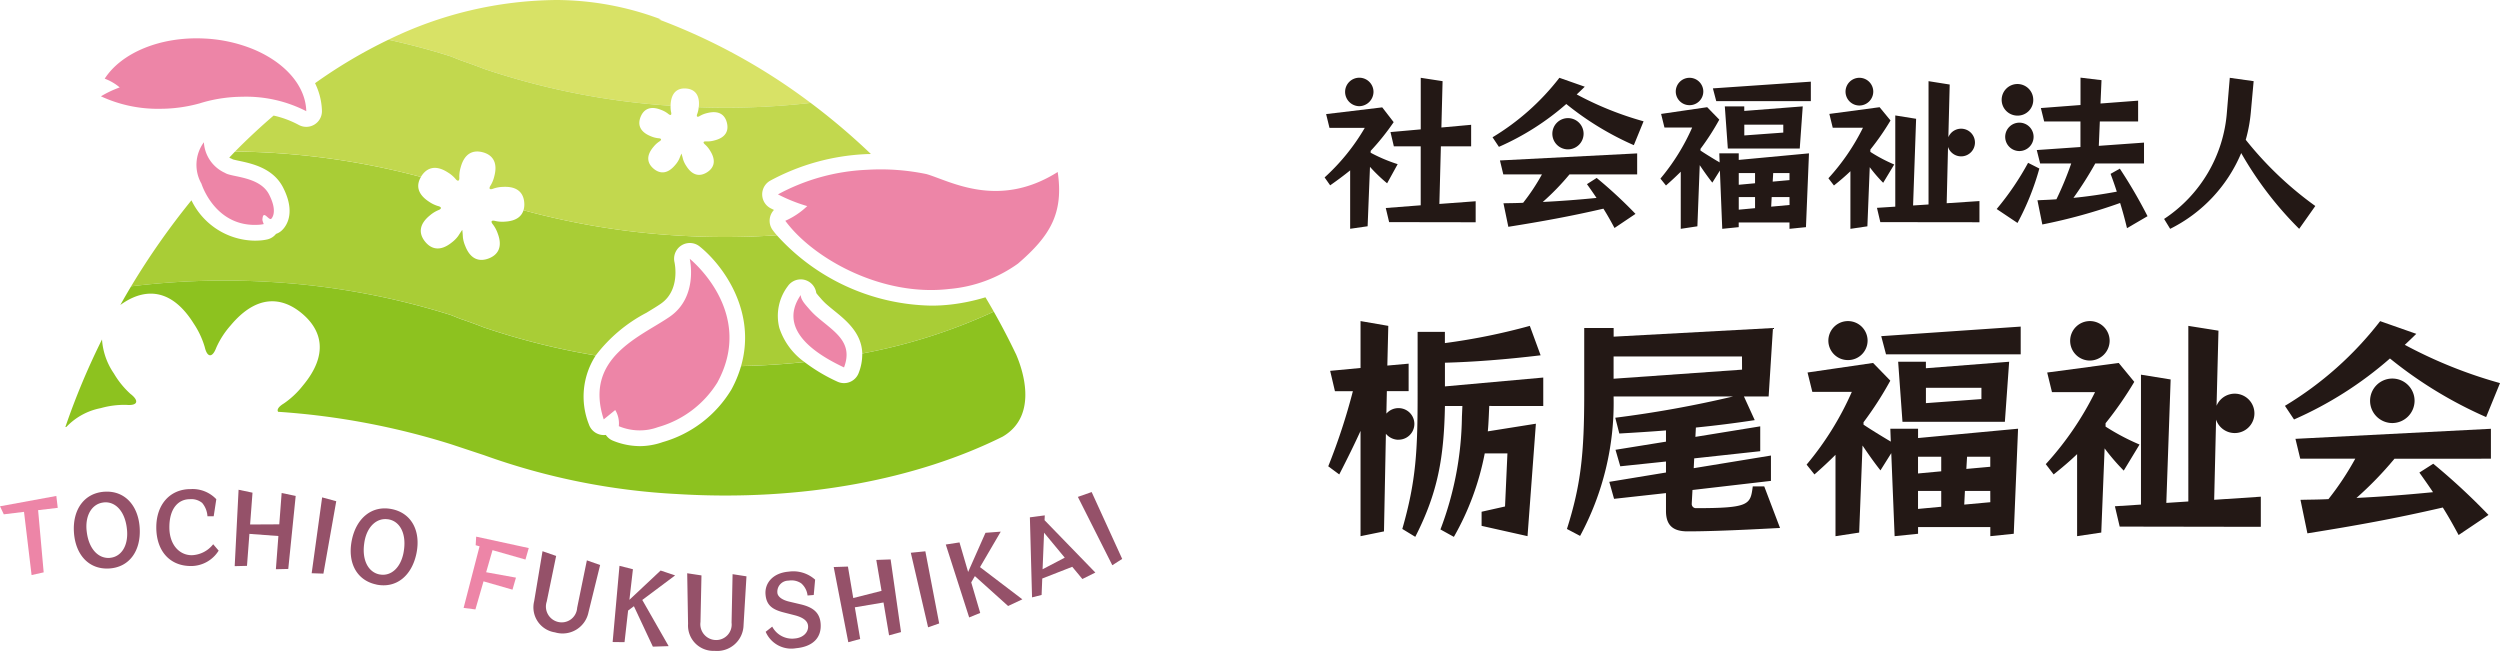 <svg xmlns="http://www.w3.org/2000/svg" xmlns:xlink="http://www.w3.org/1999/xlink" width="231.374" height="60.238" viewBox="0 0 231.374 60.238">
  <defs>
    <clipPath id="clip-path">
      <rect id="長方形_1768" data-name="長方形 1768" width="231.374" height="60.238" transform="translate(0 0)" fill="none"/>
    </clipPath>
    <clipPath id="clip-path-2">
      <rect id="長方形_1767" data-name="長方形 1767" width="103.857" height="14.972" transform="translate(0 45.266)" fill="none"/>
    </clipPath>
  </defs>
  <g id="ロゴ_社名" data-name="ロゴ+社名" transform="translate(0 0)">
    <g id="グループ_648" data-name="グループ 648" clip-path="url(#clip-path)">
      <path id="パス_4371" data-name="パス 4371" d="M128.377,16.965a14.7,14.7,0,0,1-1.586-1.524l-.218,5.5-1.617.233V15.768c-.576.466-1.182.917-1.85,1.384l-.514-.731a19.335,19.335,0,0,0,3.717-4.587h-3.266l-.311-1.275,5.193-.622,1.058,1.369a22.155,22.155,0,0,1-2.13,2.658v.171a14.839,14.839,0,0,0,2.5,1.058Zm-2.582-7.137a1.327,1.327,0,0,1-1.306-1.321,1.314,1.314,0,0,1,2.628,0,1.34,1.34,0,0,1-1.322,1.321m2.768,10.729-.311-1.306L131.486,19V13.544H129l-.311-1.321,2.8-.249V7.2l2.021.311L133.4,11.8l2.753-.249v1.99h-2.8l-.14,5.334,3.359-.249v1.944Z" fill="#231815"/>
      <path id="パス_4372" data-name="パス 4372" d="M151.21,13.435a27.423,27.423,0,0,1-6.251-3.809,24.221,24.221,0,0,1-6.235,3.965l-.59-.886A22.41,22.41,0,0,0,144.322,7.2l2.348.825c-.249.248-.5.482-.746.714a29.994,29.994,0,0,0,6.188,2.488Zm-5.955,2.706a22.621,22.621,0,0,1-2.473,2.55c1.6-.078,3.235-.2,4.976-.373-.28-.42-.575-.84-.886-1.275l.9-.575a42.1,42.1,0,0,1,3.592,3.327L149.422,21.1c-.358-.669-.684-1.244-1.026-1.788-3.094.715-5.676,1.181-8.8,1.679l-.451-2.177c.607-.015,1.213-.015,1.82-.046a18.856,18.856,0,0,0,1.741-2.628h-3.576l-.311-1.291,12.7-.652v1.943Zm-.14-2.317a1.446,1.446,0,1,1,1.446-1.446,1.453,1.453,0,0,1-1.446,1.446" fill="#231815"/>
      <path id="パス_4373" data-name="パス 4373" d="M167.141,21.023l-1.524.155v-.591h-4.7v.436l-1.523.155-.218-5.395-.7,1.119c-.435-.544-.84-1.135-1.166-1.616l-.217,5.659-1.54.233V15.892c-.42.419-.871.839-1.368,1.275l-.513-.638a19.7,19.7,0,0,0,2.938-4.726h-2.565l-.311-1.26L158,9.921l1.12,1.151a22.657,22.657,0,0,1-1.742,2.705v.156c.389.264,1.12.715,1.773,1.1l-.031-.84h1.8V14.8l6.5-.607ZM156.366,9.734a1.267,1.267,0,0,1-1.275-1.259,1.274,1.274,0,1,1,2.549,0,1.267,1.267,0,0,1-1.274,1.259m2.472-.373-.311-1.182,9.065-.621v1.8Zm7.728,4.385H159.91l-.279-3.9h1.8v.42l5.412-.42Zm-4.137,2.27h-1.508V17.1l1.508-.139Zm0,2.224h-1.508v1.166l1.508-.14Zm2.613-6.7h-3.608v.995l3.608-.264Zm.575,6.7h-1.648l-.047.886,1.7-.155Zm0-2.224h-1.508l-.047.793,1.555-.14Z" fill="#231815"/>
      <path id="パス_4374" data-name="パス 4374" d="M174.287,16.918a13.5,13.5,0,0,1-1.243-1.445l-.218,5.473-1.571.233V15.846c-.466.45-.98.886-1.524,1.321l-.513-.669a20.152,20.152,0,0,0,3.2-4.679h-2.8l-.312-1.276,4.65-.621,1.01,1.228a23.363,23.363,0,0,1-1.865,2.69v.218a14.7,14.7,0,0,0,2.207,1.166Zm-2.208-7.152a1.283,1.283,0,1,1,1.291-1.275,1.293,1.293,0,0,1-1.291,1.275m1.944,10.791-.311-1.322,1.695-.109V10.684l1.928.31-.28,8.023,1.43-.093V7.512l1.959.311L180.32,12.7a1.28,1.28,0,1,1-.031.9l-.124,5.208,3.032-.2v1.96Z" fill="#231815"/>
      <path id="パス_4375" data-name="パス 4375" d="M186.719,20.635l-1.927-1.29a25.929,25.929,0,0,0,2.907-4.276l1.042.528a24.182,24.182,0,0,1-2.022,5.038M186.7,10.7a1.462,1.462,0,1,1,1.477-1.462A1.441,1.441,0,0,1,186.7,10.7m.187,3.28a1.314,1.314,0,1,1,1.321-1.321,1.321,1.321,0,0,1-1.321,1.321m9.966,7.137c-.186-.777-.4-1.57-.637-2.332a50.8,50.8,0,0,1-7.2,1.99l-.451-2.239c.606-.031,1.182-.047,1.757-.093a30.367,30.367,0,0,0,1.368-3.312h-2.876l-.312-1.244,4.043-.28V11.243h-3.358L188.881,10l3.669-.28V7.185l1.944.234L194.4,9.58l3.482-.264v1.927h-3.544l-.094,2.255,4.183-.3v1.928h-4.509a33.932,33.932,0,0,1-2.022,3.187c1.431-.139,2.737-.342,4.012-.575-.187-.591-.389-1.15-.575-1.648l.855-.482a44.852,44.852,0,0,1,2.565,4.4Z" fill="#231815"/>
      <path id="パス_4376" data-name="パス 4376" d="M212.788,21.179a32.733,32.733,0,0,1-5.365-7.012,13.783,13.783,0,0,1-6.576,7.012l-.56-.917a13,13,0,0,0,5.815-9.92l.264-3.141,2.208.311-.264,2.908a13.761,13.761,0,0,1-.467,2.518,32.321,32.321,0,0,0,6.438,6.127Z" fill="#231815"/>
      <path id="パス_4377" data-name="パス 4377" d="M129.438,40.7a1.53,1.53,0,0,1-1.174-.554l-.177,9.034-2.17.443V39.879c-.553,1.218-1.173,2.48-1.97,4.03l-1.018-.753a56.855,56.855,0,0,0,2.28-6.952h-1.661l-.443-1.882,2.812-.266v-4.34l2.569.443-.089,3.675,1.971-.176V36.2h-2.015l-.044,2.081a1.468,1.468,0,0,1,1.129-.509,1.461,1.461,0,0,1,0,2.922m8.391-3.122-.044,1c-.022.465-.045.907-.089,1.35l4.45-.708-.774,10.406-4.251-.952V47.362l2.169-.487.222-4.915h-2.1a25.135,25.135,0,0,1-2.856,7.727L133.312,49A30.228,30.228,0,0,0,135.3,38.573l.044-1h-1.616c-.089,4.805-.664,8.037-2.745,12.111l-1.2-.731c1.284-4.472,1.417-7.262,1.417-12.575V30.713h2.524v1.04a58.216,58.216,0,0,0,7.86-1.594l1,2.724c-3.321.4-6.31.619-8.856.686v2.192l9.1-.819v2.634Z" fill="#231815"/>
      <path id="パス_4378" data-name="パス 4378" d="M156.178,49.178c-1.262,0-1.992-.487-1.992-1.882v-1.66l-4.805.531-.443-1.572,5.248-.864V42.713l-4.229.443-.443-1.528,4.672-.753v-1.04c-1.373.11-2.79.2-4.318.287l-.376-1.461a102.722,102.722,0,0,0,10.915-1.97h-11.07a25.9,25.9,0,0,1-3.1,12.907l-1.218-.642c1.285-4.051,1.6-6.952,1.6-12.421V30.358h2.723v.8l14.745-.8-.4,6.333H161.4l1,2.192c-1.882.287-3.675.509-5.447.686l-.044.863,6-.974v2.3l-6.111.664-.044.908L163.9,42.16v2.346l-7.262.842-.066,1.217v.045a.382.382,0,0,0,.354.42h.022c5,0,5.048-.332,5.27-2.014h1.062l1.462,3.852c0-.022-5.2.31-8.569.31m5.048-16.185H149.337v2.059l11.889-.841Z" fill="#231815"/>
      <path id="パス_4379" data-name="パス 4379" d="M186.372,49.4l-2.169.222v-.842h-6.687v.62l-2.169.222-.311-7.683-1,1.594c-.62-.775-1.195-1.616-1.66-2.3l-.31,8.058-2.192.333V42.093c-.6.6-1.24,1.195-1.948,1.816L167.2,43a28.031,28.031,0,0,0,4.185-6.731H167.73l-.442-1.794,6.066-.885,1.594,1.639a32.143,32.143,0,0,1-2.48,3.852V39.3c.554.377,1.594,1.019,2.525,1.572l-.045-1.195h2.568v.863l9.255-.863ZM171.029,33.325a1.8,1.8,0,0,1-1.815-1.793,1.815,1.815,0,1,1,3.631,0,1.805,1.805,0,0,1-1.816,1.793m3.521-.531-.443-1.683,12.908-.885v2.568Zm11,6.244h-9.477l-.4-5.558h2.568v.6l7.705-.6Zm-5.89,3.232h-2.148v1.55l2.148-.2Zm0,3.166h-2.148V47.1l2.148-.2Zm3.72-9.542h-5.137V37.31l5.137-.376Zm.819,9.542h-2.347L181.79,46.7l2.413-.221Zm0-3.166h-2.148l-.066,1.129,2.214-.2Z" fill="#231815"/>
      <path id="パス_4380" data-name="パス 4380" d="M196.552,43.555a19.353,19.353,0,0,1-1.771-2.059l-.31,7.793-2.236.332V42.028c-.664.642-1.4,1.261-2.17,1.881l-.73-.952a28.737,28.737,0,0,0,4.56-6.664H189.91l-.443-1.816,6.62-.885,1.44,1.749a33.176,33.176,0,0,1-2.658,3.83v.31a20.957,20.957,0,0,0,3.144,1.661ZM193.408,33.37a1.827,1.827,0,1,1,1.838-1.815,1.842,1.842,0,0,1-1.838,1.815m2.768,15.366-.443-1.882,2.413-.155V34.676l2.746.443-.4,11.425,2.037-.133V30.16l2.79.443-.177,6.952a1.822,1.822,0,1,1-.045,1.284l-.176,7.417,4.317-.288v2.79Z" fill="#231815"/>
      <path id="パス_4381" data-name="パス 4381" d="M230.089,38.6a39.052,39.052,0,0,1-8.9-5.424,34.5,34.5,0,0,1-8.878,5.646l-.841-1.262a31.927,31.927,0,0,0,8.812-7.838l3.343,1.174c-.354.354-.709.686-1.063,1.018a42.918,42.918,0,0,0,8.812,3.542Zm-8.48,3.853a32.313,32.313,0,0,1-3.52,3.631c2.28-.111,4.6-.288,7.085-.532-.4-.6-.819-1.195-1.262-1.815l1.284-.819a59.894,59.894,0,0,1,5.114,4.738l-2.767,1.86c-.509-.952-.974-1.772-1.462-2.547-4.4,1.019-8.081,1.683-12.531,2.391l-.642-3.1c.863-.022,1.727-.022,2.59-.067a26.546,26.546,0,0,0,2.48-3.741h-5.092l-.443-1.838,18.089-.93v2.768Zm-.2-3.3a2.059,2.059,0,1,1,2.059-2.059,2.07,2.07,0,0,1-2.059,2.059" fill="#231815"/>
      <path id="パス_4382" data-name="パス 4382" d="M74.458,33.51a6.3,6.3,0,0,1-2.331-3.162,4.554,4.554,0,0,1,.781-3.859,1.452,1.452,0,0,1,2.638.631,5.033,5.033,0,0,0,.332.4c.066.075.131.149.192.221.093.1.22.234.356.36.259.231.527.448.788.66,1.112.9,2.537,2.069,2.588,3.952a51.73,51.73,0,0,0,12.174-3.873q-.378-.667-.774-1.325a18,18,0,0,1-3.179.666,15.531,15.531,0,0,1-1.815.105,19.71,19.71,0,0,1-14.315-6.515,71.148,71.148,0,0,1-9.184.027,69.7,69.7,0,0,1-14.26-2.341c-.177.578-.688,1-1.721,1.056a2.967,2.967,0,0,1-.886-.061c-.363-.1-.46.044-.214.332a2.994,2.994,0,0,1,.429.806c.5,1.3,0,2.013-.832,2.33s-1.678.123-2.176-1.178a2.86,2.86,0,0,1-.207-.77c-.021-.377-.054-.691-.06-.693s-.18.256-.384.574a2.9,2.9,0,0,1-.581.583c-1.084.876-1.915.621-2.474-.071s-.634-1.558.449-2.434a2.957,2.957,0,0,1,.753-.472c.355-.128.346-.306-.022-.394a2.977,2.977,0,0,1-.821-.4c-1.123-.731-1.174-1.561-.745-2.287A69.8,69.8,0,0,0,25.112,14.14c-1.129-.068-2.245-.1-3.355-.117-.182.185-.357.376-.537.563a1.218,1.218,0,0,0,.125.066,1.484,1.484,0,0,1,.209.1c.113.037.376.092.573.134,1.18.25,3.156.669,4.074,2.47,1.333,2.611.069,3.824-.2,4.041a1.474,1.474,0,0,1-.307.191c-.046.021-.1.041-.148.059a1.445,1.445,0,0,1-.819.514,4.324,4.324,0,0,1-.641.093c-.173.013-.344.019-.51.019a6.6,6.6,0,0,1-5.857-3.735A68.767,68.767,0,0,0,12.136,26.5a70.38,70.38,0,0,1,12.976-.4A68.828,68.828,0,0,1,41.757,29.16c.311.127.623.254.939.377.005,0,.01,0,.02,0,.7.242,1.384.488,2.056.755a65.244,65.244,0,0,0,10.366,2.6,14.074,14.074,0,0,1,4.688-3.945c.491-.3.955-.576,1.337-.841,1.815-1.253,1.284-3.737,1.26-3.841a1.455,1.455,0,0,1,2.321-1.462c2.145,1.712,5.3,5.988,3.843,11.072,2-.041,3.959-.17,5.871-.374" fill="#a9cd36"/>
      <g id="グループ_647" data-name="グループ 647">
        <g id="グループ_646" data-name="グループ 646" clip-path="url(#clip-path-2)">
          <g id="グループ_645" data-name="グループ 645">
            <g id="グループ_644" data-name="グループ 644" clip-path="url(#clip-path-2)">
              <path id="パス_4383" data-name="パス 4383" d="M3.527,47.215l.515,5.757-1.12.249-.7-5.849L.352,47.6,0,46.857,5.213,45.9,5.344,47Z" fill="#ed85a7"/>
              <path id="パス_4384" data-name="パス 4384" d="M10.106,52.613c-1.887.112-3.14-1.279-3.265-3.384-.123-2.061.954-3.609,2.841-3.722s3.124,1.306,3.247,3.359c.125,2.1-.944,3.635-2.823,3.747m-.426-6.12a1.023,1.023,0,0,0-.156.019c-.952.135-1.6,1.064-1.522,2.429.007.122.023.243.039.373.214,1.524,1.077,2.38,2.085,2.32.044,0,.1-.014.139-.017.961-.136,1.585-1.081,1.5-2.455-.007-.122-.024-.252-.04-.382-.212-1.506-1.056-2.346-2.048-2.287" fill="#955169"/>
              <path id="パス_4385" data-name="パス 4385" d="M17.651,52.384c-1.9,0-3.183-1.354-3.186-3.575,0-2.126,1.274-3.54,3.165-3.543a3.023,3.023,0,0,1,2.389.936l-.241,1.578H19.2a2.117,2.117,0,0,0-.49-1.236A1.583,1.583,0,0,0,17.57,46.2c-1.063,0-1.9.849-1.895,2.609,0,1.6.92,2.577,2.079,2.575a2.629,2.629,0,0,0,1.976-1.015l.506.592a3.011,3.011,0,0,1-2.585,1.425" fill="#955169"/>
              <path id="パス_4386" data-name="パス 4386" d="M26.679,52.656l-1.146.026.232-3.073-2.682-.2-.224,2.961-1.138.027.36-7.071,1.289.271-.222,2.944,2.7-.014.219-2.9,1.3.272Z" fill="#955169"/>
              <path id="パス_4387" data-name="パス 4387" d="M28.845,53.053l.968-7.021,1.306.356-1.187,6.7Z" fill="#955169"/>
              <path id="パス_4388" data-name="パス 4388" d="M34.848,54.1c-1.854-.378-2.707-2.046-2.286-4.114.412-2.025,1.853-3.245,3.707-2.867s2.685,2.068,2.275,4.085c-.421,2.067-1.85,3.271-3.7,2.9m1.165-6.028a.891.891,0,0,0-.155-.022c-.956-.115-1.825.616-2.1,1.958-.025.119-.041.24-.058.37-.187,1.528.427,2.579,1.418,2.781.043.009.1.01.139.019.964.116,1.811-.637,2.086-1.987.024-.12.042-.25.06-.38.183-1.51-.418-2.541-1.392-2.739" fill="#955169"/>
              <path id="パス_4389" data-name="パス 4389" d="M45.581,50.916l-.588,2.044,2.758.5-.321,1.114-2.681-.771-.75,2.6-1.092-.142,1.476-5.7-.36-.1.047-.794,4.866,1.056-.306,1.064Z" fill="#ed85a7"/>
              <path id="パス_4390" data-name="パス 4390" d="M51.376,58.527a2.343,2.343,0,0,1-1.939-2.889l.773-4.624,1.261.438L50.6,55.673a1.462,1.462,0,0,0,1.06,1.89,1.432,1.432,0,0,0,1.755-1.31l.9-4.393,1.227.431-1.079,4.382a2.446,2.446,0,0,1-3.093,1.854" fill="#955169"/>
              <path id="パス_4391" data-name="パス 4391" d="M60.422,59.847l-1.753-3.742-.538.4L57.8,59.432l-1.1-.013.633-7.053,1.244.317-.325,2.829,2.888-2.71,1.342.452-3.039,2.272L61.883,59.8Z" fill="#955169"/>
              <path id="パス_4392" data-name="パス 4392" d="M66.112,60.237a2.345,2.345,0,0,1-2.432-2.492L63.6,53.054l1.321.2-.091,4.312a1.464,1.464,0,0,0,1.386,1.668,1.434,1.434,0,0,0,1.49-1.608l.094-4.487,1.286.2-.27,4.51a2.446,2.446,0,0,1-2.708,2.384" fill="#955169"/>
              <path id="パス_4393" data-name="パス 4393" d="M73.629,60a2.578,2.578,0,0,1-2.766-1.528l.607-.479a2.078,2.078,0,0,0,2.085,1.1c.781-.065,1.281-.578,1.232-1.168-.04-.487-.494-.79-1.235-.983l-1.009-.258c-1.1-.276-1.615-.7-1.694-1.669-.087-1.05.683-1.988,2.134-2.108a3.019,3.019,0,0,1,2.456.741l-.128,1.418-.573.047a1.739,1.739,0,0,0-.582-1.123,1.586,1.586,0,0,0-1.166-.253,1.03,1.03,0,0,0-1.044,1.126c.031.365.449.662,1.073.812l1.07.253c1.105.258,1.773.727,1.859,1.769.109,1.319-.721,2.166-2.319,2.3" fill="#955169"/>
              <path id="パス_4394" data-name="パス 4394" d="M83.389,58.5l-1.107.3-.513-3.041-2.654.448.494,2.929-1.1.3-1.35-6.956,1.317-.045.492,2.913,2.618-.664L81.1,51.821l1.327-.047Z" fill="#955169"/>
              <path id="パス_4395" data-name="パス 4395" d="M85.895,58.057l-1.6-6.9,1.346-.134,1.28,6.676Z" fill="#955169"/>
              <path id="パス_4396" data-name="パス 4396" d="M93.3,56.085l-3.075-2.767-.338.581.831,2.827-1.022.418-2.165-6.749L88.8,50.2l.8,2.735,1.606-3.624,1.413-.107L90.7,52.486l3.919,2.982Z" fill="#955169"/>
              <path id="パス_4397" data-name="パス 4397" d="M100.174,53.587l-.938-1.13L96.46,53.542,96.4,55.064l-.885.223-.2-7.408,1.378-.182-.02.448,4.7,4.844ZM96.628,49.3l-.137,3.385,2.051-1.073Z" fill="#955169"/>
              <path id="パス_4398" data-name="パス 4398" d="M102.944,52.313l-3.188-6.326,1.276-.448,2.826,6.187Z" fill="#955169"/>
            </g>
          </g>
        </g>
      </g>
      <path id="パス_4399" data-name="パス 4399" d="M97.89,15.919c.564,3.826-.7,5.915-3.677,8.478a12.778,12.778,0,0,1-6.36,2.347c-6.266.739-12.623-2.834-15.173-6.31a7.1,7.1,0,0,0,2.03-1.36A14.92,14.92,0,0,1,72,17.989a18.982,18.982,0,0,1,8.244-2.274,20.816,20.816,0,0,1,5.515.4c2.177.638,6.638,3.273,12.136-.2" fill="#ed85a7"/>
      <path id="パス_4400" data-name="パス 4400" d="M18.869,13.167A3.521,3.521,0,0,0,18.644,17s1.253,4.091,5.344,3.8a2.789,2.789,0,0,0,.425-.062,1.789,1.789,0,0,1-.129-.384c.054-1.024.541.031.805-.091,0,0,.685-.556-.181-2.254s-3.471-1.592-4.083-2.007a3.323,3.323,0,0,1-1.956-2.841" fill="#ed85a7"/>
      <path id="パス_4401" data-name="パス 4401" d="M66.417,35.359A9.489,9.489,0,0,1,60.9,39.531a5.142,5.142,0,0,1-.851.229,4.991,4.991,0,0,1-2.778-.318,2.39,2.39,0,0,0-.333-1.494l-.531.433-.531.432c-1.872-5.724,3.425-7.649,6.108-9.5s1.85-5.363,1.85-5.363,6.115,4.882,2.578,11.412" fill="#ed85a7"/>
      <path id="パス_4402" data-name="パス 4402" d="M75.45,29.18c1.628,1.458,3.583,2.387,2.664,4.826-1.955-.929-6.359-3.261-4.007-6.7.01.484.5.958.853,1.373a6.941,6.941,0,0,0,.49.5" fill="#ed85a7"/>
      <path id="パス_4403" data-name="パス 4403" d="M22.486,8.954a13.6,13.6,0,0,0-3.633.5c-.137.039-.273.08-.406.123l-.005,0a13.7,13.7,0,0,1-3.6.491,12.479,12.479,0,0,1-5.5-1.154,9.765,9.765,0,0,1,1.737-.823,4.664,4.664,0,0,0-1.388-.809c1.531-2.386,5.162-3.94,9.3-3.713a13.674,13.674,0,0,1,4.247.906c3.007,1.185,5.047,3.378,5.108,5.815a12.193,12.193,0,0,0-5.859-1.338" fill="#ed85a7"/>
      <path id="パス_4404" data-name="パス 4404" d="M60.973,1.8c.074,0,.147,0,.221,0A27.708,27.708,0,0,0,51.529,0a36.042,36.042,0,0,0-15.58,3.677q3.006.659,5.808,1.553c.311.128.623.254.94.377.005,0,.009.005.019.005.7.242,1.384.489,2.057.755a67.892,67.892,0,0,0,17.292,3.42c0-.056,0-.106.005-.17.084-1.13.7-1.48,1.419-1.427s1.277.491,1.193,1.621c0,.044-.009.076-.014.116a69.887,69.887,0,0,0,10.362-.4A55.918,55.918,0,0,0,60.973,1.8" fill="#d8e266"/>
      <path id="パス_4405" data-name="パス 4405" d="M71.509,21.292a1.451,1.451,0,0,1,.122-1.862c-.1-.049-.2-.1-.3-.149a1.452,1.452,0,0,1-.06-2.553,20.565,20.565,0,0,1,8.883-2.463c.151-.009.3-.006.45-.011a61.012,61.012,0,0,0-5.577-4.731,70.007,70.007,0,0,1-10.361.4,2.478,2.478,0,0,1-.125.592c-.122.282-.011.375.246.207a2.42,2.42,0,0,1,.694-.265c1.1-.269,1.623.206,1.795.909s-.072,1.366-1.172,1.635a2.382,2.382,0,0,1-.717.087c-.306-.029-.361.106-.121.3a2.43,2.43,0,0,1,.466.578c.6.963.306,1.608-.309,1.989s-1.321.353-1.918-.61a2.335,2.335,0,0,1-.283-.583c-.074-.3-.148-.544-.154-.545s-.1.233-.219.517a2.333,2.333,0,0,1-.375.555c-.732.865-1.434.787-1.986.32s-.745-1.147-.013-2.012a2.406,2.406,0,0,1,.529-.492c.264-.157.23-.3-.077-.312a2.415,2.415,0,0,1-.717-.193c-1.049-.429-1.193-1.121-.919-1.791s.861-1.063,1.91-.634a2.383,2.383,0,0,1,.631.351c.231.2.354.127.273-.17a2.4,2.4,0,0,1-.042-.571A67.883,67.883,0,0,1,44.773,6.366c-.673-.266-1.36-.513-2.057-.755-.01,0-.015-.005-.02-.005-.316-.122-.628-.249-.939-.376-1.864-.594-3.805-1.114-5.808-1.554A46.012,46.012,0,0,0,29.157,7.7a6.179,6.179,0,0,1,.639,2.551,1.451,1.451,0,0,1-2.152,1.308,9.04,9.04,0,0,0-2.322-.863q-1.839,1.578-3.565,3.323c1.11.016,2.226.048,3.355.117a69.783,69.783,0,0,1,13.845,2.241c.017-.029.03-.058.049-.087.485-.745,1.285-1.085,2.453-.325a2.932,2.932,0,0,1,.681.57c.232.3.4.234.369-.143a2.981,2.981,0,0,1,.126-.9c.362-1.346,1.184-1.627,2.043-1.4s1.429.887,1.067,2.232a2.943,2.943,0,0,1-.331.825c-.212.312-.1.45.25.306a2.976,2.976,0,0,1,.9-.159c1.392-.072,1.913.623,1.959,1.511a1.865,1.865,0,0,1-.073.649A69.58,69.58,0,0,0,62.71,21.8a71.316,71.316,0,0,0,9.183-.026c-.132-.161-.265-.321-.384-.483" fill="#c2d84e"/>
      <path id="パス_4406" data-name="パス 4406" d="M12.1,36.479a8.031,8.031,0,0,1-1.559-1.913,6.28,6.28,0,0,1-1.1-3.15,66.457,66.457,0,0,0-3.394,8.111l.1-.019a5.924,5.924,0,0,1,3.18-1.736,7.986,7.986,0,0,1,2.381-.3c1.017.089,1.2-.357.4-.992" fill="#8dc21f"/>
      <path id="パス_4407" data-name="パス 4407" d="M94.006,32.737q-.946-1.979-2.03-3.893A51.73,51.73,0,0,1,79.8,32.717a4.687,4.687,0,0,1-.329,1.8,1.45,1.45,0,0,1-1.981.8,15.91,15.91,0,0,1-3.033-1.807c-1.912.2-3.871.333-5.872.374a10.76,10.76,0,0,1-.893,2.166h0a10.9,10.9,0,0,1-6.355,4.866,6.484,6.484,0,0,1-1.031.273,6.2,6.2,0,0,1-1.086.1,6.66,6.66,0,0,1-2.484-.5,1.436,1.436,0,0,1-.666-.538,1.434,1.434,0,0,1-.6-.046,1.454,1.454,0,0,1-.972-.942,6.986,6.986,0,0,1,.637-6.363,65.259,65.259,0,0,1-10.365-2.6c-.673-.266-1.36-.513-2.057-.755-.009,0-.014,0-.019,0-.317-.123-.629-.249-.94-.377A68.858,68.858,0,0,0,25.112,26.1a70.382,70.382,0,0,0-12.976.4c-.344.572-.677,1.15-1,1.73.131-.1.266-.192.408-.28,2.036-1.276,4.383-1.2,6.382,1.992a7.983,7.983,0,0,1,1.022,2.172c.229.995.708,1.026,1.065.069a8.028,8.028,0,0,1,1.338-2.073c2.417-2.887,4.752-2.642,6.595-1.1s2.493,3.8.076,6.686a7.99,7.99,0,0,1-1.749,1.643c-.5.3-.667.58-.532.773a68.654,68.654,0,0,1,16.02,3.008l3.052,1.011a62.266,62.266,0,0,0,17.9,3.595c11.549.705,22.177-1.378,30.079-5.314,3.455-2.013,1.732-6.525,1.217-7.681" fill="#8dc21f"/>
    </g>
  </g>
</svg>
